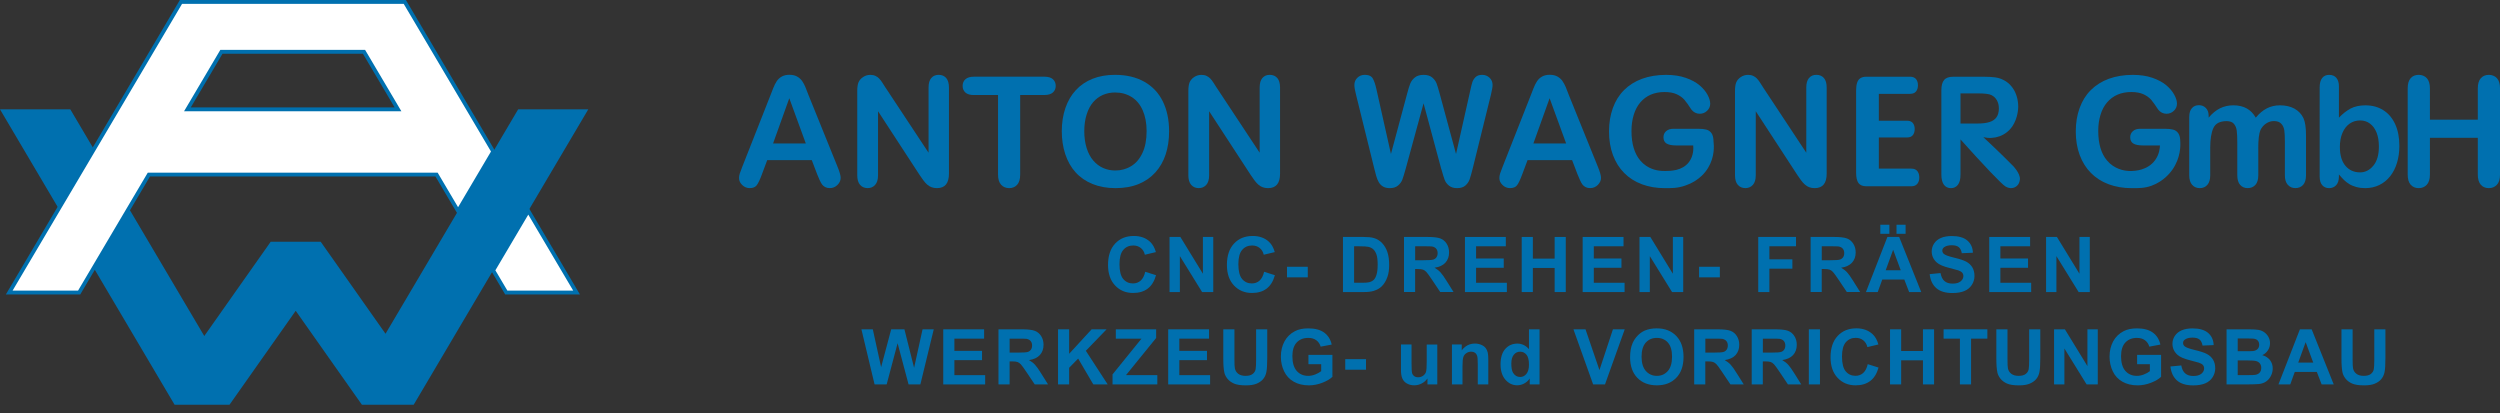 <?xml version="1.0" encoding="UTF-8"?><svg xmlns="http://www.w3.org/2000/svg" viewBox="0 0 1303.23 215.5"><rect x="0" y="0" width="1303.23" height="215.5" fill="#333333" stroke="none"/><g id="a"/><g id="b"><g id="c"><polygon points="48.95 77.81 41.15 91 30.62 108.81 20.09 91 0 57 36.65 57 48.95 77.81" fill="#0070af"/><polygon points="300.56 152.5 263.92 152.5 260.08 146 257.07 140.91 275.39 109.91 296.72 146 300.56 152.5" fill="#fff" stroke="#0070af" stroke-miterlimit="10" stroke-width="2"/><polygon points="306.66 57 286.56 91 275.39 109.91 257.07 140.91 254.06 146 250.22 152.5 239.28 171 236.92 175 220.85 202.19 215.64 211 188.67 211 183.46 203.61 163.3 175 160.48 171 154.15 162.01 147.82 171 145 175 124 204.8 119.63 211 91.02 211 69.74 175 67.38 171 56.44 152.5 52.6 146 48.85 139.65 67.17 108.65 89.25 146 93.09 152.5 104.03 171 106.39 175 106.49 175.16 106.6 175 109.42 171 118.58 158 122.45 152.5 134.95 134.77 141.13 126 167.16 126 173.35 134.77 185.84 152.5 189.71 158 198.87 171 200.97 173.98 200.97 173.98 202.73 171 213.67 152.5 217.51 146 238.79 109.98 250.01 91 257.11 78.98 270.11 57 306.66 57" fill="#0070af"/><path d="M244.12,57l-17.73-30L211.02,1H94.34l-15.36,26-17.73,30-12.3,20.81-7.8,13.19-10.53,17.81-21.98,37.19-3.84,6.5H41.26l3.84-6.5,3.75-6.35,18.32-31,10.44-17.65H227.57l11.22,18.98,11.22-18.98,7.1-12.02-12.99-21.98Zm-146.42,0l17.73-30h74.32l17.73,30H97.7Z" fill="#fff" stroke="#0070af" stroke-miterlimit="10" stroke-width="2"/><g><path d="M425.9,90.63l-2.73-7.17h-23.22l-2.73,7.32c-1.06,2.86-1.97,4.78-2.73,5.78-.75,1-1.99,1.5-3.7,1.5-1.45,0-2.74-.53-3.86-1.6-1.12-1.06-1.67-2.27-1.67-3.62,0-.78,.13-1.58,.39-2.42,.26-.83,.69-1.99,1.29-3.47l14.61-37.08c.42-1.06,.92-2.34,1.5-3.84,.58-1.49,1.21-2.73,1.87-3.72,.66-.99,1.53-1.79,2.61-2.4,1.08-.61,2.41-.92,3.99-.92s2.95,.31,4.03,.92c1.08,.61,1.95,1.4,2.61,2.36,.66,.96,1.22,1.99,1.67,3.1,.45,1.1,1.03,2.58,1.73,4.42l14.92,36.85c1.17,2.8,1.75,4.84,1.75,6.12s-.55,2.54-1.66,3.64c-1.1,1.1-2.43,1.66-3.99,1.66-.91,0-1.69-.16-2.34-.49-.65-.32-1.19-.77-1.64-1.32-.44-.56-.92-1.42-1.42-2.57-.51-1.16-.94-2.17-1.3-3.06Zm-22.9-15.85h17.06l-8.61-23.57-8.45,23.57Z" fill="#0070af"/><path d="M461.81,45.96l22.24,33.65V45.64c0-2.21,.47-3.86,1.42-4.97,.95-1.1,2.23-1.66,3.84-1.66s2.97,.55,3.93,1.66c.96,1.1,1.44,2.76,1.44,4.97v44.91c0,5.01-2.08,7.52-6.23,7.52-1.04,0-1.97-.15-2.8-.45-.83-.3-1.61-.77-2.34-1.42-.73-.65-1.4-1.41-2.03-2.28-.62-.87-1.25-1.76-1.87-2.67l-21.7-33.27v33.46c0,2.18-.51,3.83-1.52,4.95s-2.31,1.67-3.9,1.67-2.95-.56-3.93-1.69c-.99-1.13-1.48-2.77-1.48-4.93V47.4c0-1.87,.21-3.34,.62-4.4,.49-1.17,1.31-2.12,2.45-2.86,1.14-.74,2.38-1.11,3.7-1.11,1.04,0,1.93,.17,2.67,.51,.74,.34,1.39,.79,1.95,1.36,.56,.57,1.13,1.31,1.71,2.22,.58,.91,1.19,1.86,1.81,2.84Z" fill="#0070af"/><path d="M544.43,49.54h-12.62v41.48c0,2.39-.53,4.16-1.6,5.32-1.06,1.16-2.44,1.73-4.13,1.73s-3.11-.58-4.19-1.75c-1.08-1.17-1.62-2.93-1.62-5.3V49.54h-12.62c-1.97,0-3.44-.43-4.4-1.31-.96-.87-1.44-2.02-1.44-3.45s.5-2.65,1.5-3.51c1-.86,2.45-1.29,4.34-1.29h36.77c2,0,3.49,.44,4.46,1.32s1.46,2.04,1.46,3.47-.49,2.58-1.48,3.45c-.99,.87-2.47,1.31-4.44,1.31Z" fill="#0070af"/><path d="M581.28,39.02c5.92,0,11,1.2,15.25,3.6,4.25,2.4,7.46,5.82,9.64,10.24,2.18,4.43,3.27,9.63,3.27,15.6,0,4.42-.6,8.43-1.79,12.04-1.19,3.61-2.99,6.74-5.38,9.39-2.39,2.65-5.32,4.67-8.8,6.08-3.48,1.4-7.47,2.1-11.96,2.1s-8.47-.72-12-2.16c-3.53-1.44-6.48-3.47-8.84-6.1-2.36-2.62-4.15-5.78-5.36-9.47-1.21-3.69-1.81-7.67-1.81-11.96s.63-8.41,1.89-12.08c1.26-3.66,3.08-6.78,5.47-9.35,2.39-2.57,5.3-4.54,8.73-5.9s7.32-2.04,11.69-2.04Zm16.44,29.37c0-4.18-.68-7.8-2.03-10.87-1.35-3.06-3.28-5.38-5.78-6.95-2.51-1.57-5.38-2.36-8.63-2.36-2.31,0-4.45,.44-6.41,1.3-1.96,.87-3.65,2.14-5.06,3.8-1.42,1.66-2.53,3.79-3.35,6.37-.82,2.58-1.23,5.49-1.23,8.71s.41,6.18,1.23,8.8c.82,2.62,1.97,4.8,3.47,6.52,1.49,1.73,3.21,3.02,5.14,3.88,1.93,.86,4.06,1.29,6.37,1.29,2.96,0,5.68-.74,8.16-2.22,2.48-1.48,4.45-3.77,5.92-6.86,1.47-3.09,2.2-6.89,2.2-11.41Z" fill="#0070af"/><path d="M634.41,45.96l22.24,33.65V45.64c0-2.21,.47-3.86,1.42-4.97,.95-1.1,2.23-1.66,3.84-1.66s2.97,.55,3.93,1.66c.96,1.1,1.44,2.76,1.44,4.97v44.91c0,5.01-2.08,7.52-6.23,7.52-1.04,0-1.97-.15-2.8-.45-.83-.3-1.61-.77-2.34-1.42-.73-.65-1.4-1.41-2.03-2.28-.62-.87-1.25-1.76-1.87-2.67l-21.7-33.27v33.46c0,2.18-.51,3.83-1.52,4.95s-2.31,1.67-3.9,1.67-2.95-.56-3.93-1.69c-.99-1.13-1.48-2.77-1.48-4.93V47.4c0-1.87,.21-3.34,.62-4.4,.49-1.17,1.31-2.12,2.45-2.86,1.14-.74,2.38-1.11,3.7-1.11,1.04,0,1.93,.17,2.67,.51,.74,.34,1.39,.79,1.95,1.36,.56,.57,1.13,1.31,1.71,2.22,.58,.91,1.19,1.86,1.81,2.84Z" fill="#0070af"/><path d="M751.32,88.1l-9.23-34.24-9.35,34.24c-.73,2.6-1.31,4.46-1.73,5.59-.43,1.13-1.18,2.14-2.24,3.04-1.07,.9-2.48,1.34-4.25,1.34-1.43,0-2.6-.27-3.52-.8-.92-.53-1.67-1.29-2.24-2.26s-1.04-2.13-1.4-3.47c-.36-1.34-.69-2.58-.97-3.72l-9.5-38.45c-.57-2.23-.86-3.93-.86-5.1,0-1.48,.52-2.73,1.56-3.74,1.04-1.01,2.32-1.52,3.86-1.52,2.1,0,3.52,.68,4.25,2.03,.73,1.35,1.36,3.31,1.91,5.88l7.48,33.34,8.38-31.2c.62-2.39,1.18-4.21,1.67-5.45,.49-1.25,1.3-2.32,2.42-3.23,1.12-.91,2.63-1.36,4.56-1.36s3.46,.47,4.54,1.42c1.08,.95,1.82,1.98,2.24,3.1,.42,1.12,.97,2.96,1.67,5.53l8.45,31.2,7.48-33.34c.36-1.74,.71-3.1,1.03-4.09,.32-.99,.88-1.87,1.67-2.65,.79-.78,1.94-1.17,3.45-1.17s2.79,.5,3.84,1.5c1.05,1,1.58,2.25,1.58,3.76,0,1.07-.29,2.77-.86,5.1l-9.5,38.45c-.65,2.6-1.19,4.5-1.62,5.71s-1.16,2.27-2.18,3.17c-1.03,.91-2.47,1.36-4.34,1.36-1.77,0-3.18-.44-4.25-1.32-1.07-.88-1.8-1.88-2.22-2.98-.42-1.1-1-2.99-1.75-5.67Z" fill="#0070af"/><path d="M822.25,90.63l-2.73-7.17h-23.22l-2.73,7.32c-1.07,2.86-1.97,4.78-2.73,5.78-.75,1-1.99,1.5-3.7,1.5-1.46,0-2.74-.53-3.86-1.6-1.12-1.06-1.67-2.27-1.67-3.62,0-.78,.13-1.58,.39-2.42,.26-.83,.69-1.99,1.29-3.47l14.61-37.08c.42-1.06,.92-2.34,1.5-3.84,.58-1.49,1.21-2.73,1.87-3.72s1.53-1.79,2.61-2.4c1.08-.61,2.41-.92,3.99-.92s2.95,.31,4.03,.92c1.08,.61,1.95,1.4,2.61,2.36,.66,.96,1.22,1.99,1.68,3.1,.45,1.1,1.03,2.58,1.73,4.42l14.92,36.85c1.17,2.8,1.75,4.84,1.75,6.12s-.55,2.54-1.66,3.64c-1.1,1.1-2.43,1.66-3.99,1.66-.91,0-1.69-.16-2.34-.49s-1.19-.77-1.64-1.32c-.44-.56-.92-1.42-1.42-2.57-.51-1.16-.94-2.17-1.3-3.06Zm-22.9-15.85h17.06l-8.61-23.57-8.45,23.57Z" fill="#0070af"/><path d="M893.26,73.88c.24,2.01,.67,7.82-2.84,13.62-3.83,6.32-9.86,8.52-12.08,9.29-3.9,1.35-7.14,1.29-10.44,1.29-4.39,0-8.39-.68-12-2.03s-6.69-3.31-9.23-5.88c-2.55-2.57-4.5-5.69-5.86-9.35-1.36-3.66-2.04-7.75-2.04-12.27s.66-8.5,1.99-12.19c1.32-3.69,3.27-6.82,5.84-9.39s5.7-4.54,9.39-5.9c3.69-1.36,7.87-2.04,12.54-2.04,3.84,0,7.25,.51,10.21,1.54,2.96,1.03,5.36,2.32,7.21,3.88s3.23,3.21,4.17,4.95,1.4,3.29,1.4,4.64c0,1.45-.54,2.69-1.62,3.72-1.08,1.03-2.37,1.54-3.88,1.54-.83,0-1.63-.19-2.4-.58-.77-.39-1.41-.94-1.93-1.64-1.43-2.23-2.64-3.92-3.62-5.06-.99-1.14-2.32-2.1-3.99-2.88-1.67-.78-3.81-1.17-6.41-1.17s-5.06,.46-7.17,1.38c-2.1,.92-3.9,2.26-5.4,4.01s-2.64,3.9-3.43,6.45c-.79,2.55-1.19,5.36-1.19,8.45,0,6.7,1.54,11.85,4.62,15.46,.9,1.06,1.91,1.96,3.02,2.71,3.97,2.67,8.09,2.71,9.85,2.7,2.98-.02,8.96-.06,12.44-4.61,2.5-3.28,2.39-7.15,2.25-8.71h-8.96c-2.16,0-3.79-.32-4.89-.97-1.1-.65-1.66-1.75-1.66-3.31,0-1.27,.46-2.32,1.38-3.15s2.17-1.25,3.76-1.25h13.13c1.61,0,2.97,.14,4.09,.43,1.12,.29,2.02,.92,2.71,1.91,.69,.99,1.03,2.47,1.03,4.44Z" fill="#0070af"/><path d="M919.36,45.96l22.24,33.65V45.64c0-2.21,.47-3.86,1.42-4.97,.95-1.1,2.23-1.66,3.84-1.66s2.97,.55,3.93,1.66c.96,1.1,1.44,2.76,1.44,4.97v44.91c0,5.01-2.08,7.52-6.23,7.52-1.04,0-1.97-.15-2.8-.45-.83-.3-1.61-.77-2.34-1.42-.73-.65-1.4-1.41-2.03-2.28-.62-.87-1.25-1.76-1.87-2.67l-21.7-33.27v33.46c0,2.18-.51,3.83-1.52,4.95-1.01,1.12-2.31,1.67-3.89,1.67s-2.95-.56-3.93-1.69c-.99-1.13-1.48-2.77-1.48-4.93V47.4c0-1.87,.21-3.34,.62-4.4,.49-1.17,1.31-2.12,2.45-2.86,1.14-.74,2.38-1.11,3.7-1.11,1.04,0,1.93,.17,2.67,.51,.74,.34,1.39,.79,1.95,1.36,.56,.57,1.13,1.31,1.71,2.22,.58,.91,1.19,1.86,1.81,2.84Z" fill="#0070af"/><path d="M1000.51,92.54c0,1.35-.35,2.45-1.04,3.29-.69,.85-1.71,1.27-3.07,1.27h-23.51c-1.89,0-3.24-.56-4.07-1.67-.82-1.12-1.24-2.93-1.24-5.42V47.09c0-1.67,.19-3.02,.56-4.07,.37-1.06,.94-1.82,1.73-2.3,.79-.48,1.79-.72,3.02-.72h22.84c1.38,0,2.4,.41,3.07,1.22,.67,.82,1.01,1.89,1.01,3.22s-.34,2.43-1.01,3.25-1.69,1.23-3.07,1.23h-16.31v14.02h14.76c1.32,0,2.31,.4,2.96,1.19,.65,.79,.98,1.83,.98,3.13s-.32,2.36-.96,3.18c-.65,.82-1.64,1.22-2.98,1.22h-14.76v16.25h16.98c1.36,0,2.38,.42,3.07,1.26,.69,.85,1.04,1.97,1.04,3.37Z" fill="#0070af"/><path d="M1021.99,72.68v18.35c0,2.42-.46,4.19-1.38,5.34-.92,1.14-2.11,1.71-3.59,1.71-1.59,0-2.82-.6-3.69-1.79-.87-1.19-1.31-2.95-1.31-5.26V47.09c0-2.49,.48-4.3,1.44-5.41,.96-1.12,2.52-1.67,4.67-1.67h16.21c2.24,0,4.15,.11,5.74,.33,1.59,.22,3.02,.67,4.29,1.34,1.54,.75,2.91,1.83,4.09,3.23,1.19,1.4,2.09,3.03,2.7,4.89,.62,1.86,.92,3.82,.92,5.9,0,.46-.08,5.83-3.1,10.21-3.33,4.83-9.2,6.95-15.09,5.6,1.28,1.19,8.67,8.05,15.51,15,0,0,3.78,3.85,3.56,6.94-.09,1.29-.62,2.24-.62,2.24-.41,.74-.98,1.32-1.69,1.75-.72,.43-1.54,.64-2.48,.64,0,0-1.41-.03-2.82-.92-1.95-1.22-11.16-10.82-23.36-24.48Zm9.19-23.99h-9.19v15.7h8.93c2.39,0,4.41-.24,6.04-.72,1.63-.48,2.88-1.3,3.74-2.45,.86-1.16,1.29-2.75,1.29-4.77,0-1.58-.35-2.98-1.04-4.19-.69-1.21-1.66-2.11-2.89-2.71-1.16-.57-3.46-.86-6.88-.86Z" fill="#0070af"/><path d="M1136.58,73.88c.11,1.99,.21,8.41-4.16,14.62-.94,1.33-4.41,5.96-10.76,8.29-3.74,1.37-6.81,1.29-10.44,1.29-4.39,0-8.39-.68-12-2.03s-6.69-3.31-9.23-5.88c-2.55-2.57-4.5-5.69-5.86-9.35-1.36-3.66-2.04-7.75-2.04-12.27s.66-8.5,1.99-12.19c1.32-3.69,3.27-6.82,5.84-9.39s5.7-4.54,9.39-5.9c3.69-1.36,7.87-2.04,12.54-2.04,3.84,0,7.25,.51,10.21,1.54,2.96,1.03,5.36,2.32,7.21,3.88s3.23,3.21,4.17,4.95,1.4,3.29,1.4,4.64c0,1.45-.54,2.69-1.62,3.72-1.08,1.03-2.37,1.54-3.88,1.54-.83,0-1.63-.19-2.4-.58-.77-.39-1.41-.94-1.93-1.64-1.43-2.23-2.64-3.92-3.62-5.06-.99-1.14-2.32-2.1-3.99-2.88-1.67-.78-3.81-1.17-6.41-1.17s-5.06,.46-7.17,1.38c-2.1,.92-3.9,2.26-5.4,4.01s-2.64,3.9-3.43,6.45c-.79,2.55-1.19,5.36-1.19,8.45,0,6.7,1.54,11.85,4.62,15.46,.9,1.06,1.91,1.96,3.02,2.71,4.2,2.83,8.6,2.75,9.85,2.7,1.62-.06,8.22-.29,12.12-5.61,2.2-2.99,2.52-6.2,2.56-7.71h-8.96c-2.16,0-3.79-.32-4.89-.97-1.1-.65-1.66-1.75-1.66-3.31,0-1.27,.46-2.32,1.38-3.15s2.17-1.25,3.76-1.25h13.13c1.61,0,2.97,.14,4.09,.43,1.12,.29,2.02,.92,2.71,1.91,.69,.99,1.03,2.47,1.03,4.44Z" fill="#0070af"/><path d="M1177.23,77.23v14.14c0,2.23-.51,3.91-1.52,5.02s-2.35,1.67-4.01,1.67-2.92-.56-3.92-1.67c-1-1.12-1.5-2.79-1.5-5.02v-16.94c0-2.67-.09-4.75-.27-6.23-.18-1.48-.68-2.69-1.48-3.64-.8-.95-2.08-1.42-3.82-1.42-3.48,0-5.77,1.19-6.88,3.58-1.1,2.39-1.66,5.82-1.66,10.28v14.37c0,2.21-.5,3.88-1.5,5.01-1,1.13-2.32,1.69-3.95,1.69s-2.93-.56-3.95-1.69c-1.03-1.13-1.54-2.8-1.54-5.01v-30.42c0-2,.46-3.52,1.38-4.56,.92-1.04,2.14-1.56,3.64-1.56s2.67,.49,3.64,1.46c.97,.97,1.46,2.32,1.46,4.03v1.01c1.84-2.21,3.82-3.83,5.92-4.87s4.44-1.56,7.01-1.56,4.97,.53,6.89,1.6c1.92,1.07,3.51,2.68,4.75,4.83,1.79-2.18,3.71-3.8,5.77-4.85,2.05-1.05,4.32-1.58,6.82-1.58,2.91,0,5.41,.57,7.52,1.71,2.1,1.14,3.67,2.78,4.71,4.91,.91,1.92,1.36,4.95,1.36,9.08v20.76c0,2.23-.51,3.91-1.52,5.02s-2.35,1.67-4.01,1.67-2.93-.56-3.95-1.69c-1.03-1.13-1.54-2.8-1.54-5.01v-17.88c0-2.28-.1-4.12-.29-5.49-.19-1.38-.72-2.53-1.58-3.47-.86-.94-2.16-1.4-3.9-1.4-1.4,0-2.73,.42-3.99,1.25-1.26,.83-2.24,1.95-2.94,3.35-.78,1.79-1.17,4.96-1.17,9.5Z" fill="#0070af"/><path d="M1219.26,45.1v16.24c2-2.08,4.04-3.67,6.12-4.77,2.08-1.1,4.65-1.66,7.71-1.66,3.53,0,6.63,.84,9.29,2.51,2.66,1.67,4.73,4.1,6.19,7.28,1.47,3.18,2.2,6.95,2.2,11.32,0,3.22-.41,6.17-1.23,8.86-.82,2.69-2.01,5.02-3.56,6.99-1.56,1.97-3.45,3.5-5.67,4.58-2.22,1.08-4.67,1.62-7.34,1.62-1.64,0-3.17-.19-4.62-.58-1.44-.39-2.67-.9-3.68-1.54s-1.88-1.29-2.59-1.97c-.71-.67-1.66-1.69-2.82-3.04v1.05c0,2-.48,3.51-1.44,4.54-.96,1.03-2.18,1.54-3.66,1.54s-2.71-.51-3.6-1.54c-.9-1.03-1.34-2.54-1.34-4.54V45.57c0-2.16,.43-3.78,1.3-4.89,.87-1.1,2.08-1.66,3.64-1.66,1.64,0,2.9,.53,3.78,1.58s1.33,2.55,1.33,4.5Zm.51,31.59c0,4.23,.97,7.49,2.9,9.76,1.93,2.27,4.47,3.41,7.62,3.41,2.67,0,4.98-1.16,6.91-3.49,1.93-2.32,2.9-5.65,2.9-9.99,0-2.8-.4-5.22-1.21-7.25-.81-2.03-1.95-3.59-3.43-4.69-1.48-1.1-3.21-1.66-5.18-1.66s-3.83,.55-5.42,1.66c-1.58,1.1-2.83,2.7-3.74,4.79s-1.36,4.58-1.36,7.46Z" fill="#0070af"/><path d="M1266.69,46.03v16.36h24.97v-16.36c0-2.34,.53-4.09,1.58-5.26,1.05-1.17,2.43-1.75,4.15-1.75s3.15,.58,4.23,1.73c1.08,1.16,1.62,2.92,1.62,5.28v44.99c0,2.36-.54,4.13-1.64,5.3-1.09,1.17-2.49,1.75-4.21,1.75s-3.13-.59-4.17-1.77c-1.04-1.18-1.56-2.94-1.56-5.28v-19.2h-24.97v19.2c0,2.36-.54,4.13-1.64,5.3-1.09,1.17-2.49,1.75-4.21,1.75s-3.13-.59-4.17-1.77c-1.04-1.18-1.56-2.94-1.56-5.28V46.03c0-2.34,.51-4.09,1.54-5.26,1.03-1.17,2.42-1.75,4.19-1.75s3.15,.58,4.23,1.73c1.08,1.16,1.62,2.92,1.62,5.28Z" fill="#0070af"/></g><g><path d="M597,141.68l5.62,1.78c-.86,3.13-2.3,5.46-4.3,6.98-2,1.52-4.55,2.28-7.63,2.28-3.81,0-6.95-1.3-9.4-3.91-2.46-2.61-3.68-6.17-3.68-10.69,0-4.78,1.23-8.49,3.7-11.14s5.71-3.97,9.74-3.97c3.51,0,6.37,1.04,8.56,3.12,1.31,1.23,2.29,2.99,2.94,5.29l-5.74,1.37c-.34-1.49-1.05-2.66-2.13-3.53-1.08-.86-2.39-1.29-3.93-1.29-2.13,0-3.86,.76-5.18,2.29s-1.99,4-1.99,7.43c0,3.63,.65,6.22,1.96,7.76,1.31,1.54,3,2.31,5.09,2.31,1.54,0,2.87-.49,3.98-1.47s1.91-2.52,2.39-4.62Z" fill="#0070af"/><path d="M609.67,152.24v-28.72h5.64l11.76,19.18v-19.18h5.39v28.72h-5.82l-11.58-18.73v18.73h-5.39Z" fill="#0070af"/><path d="M658.97,141.68l5.62,1.78c-.86,3.13-2.3,5.46-4.3,6.98-2,1.52-4.55,2.28-7.63,2.28-3.81,0-6.95-1.3-9.4-3.91-2.46-2.61-3.68-6.17-3.68-10.69,0-4.78,1.23-8.49,3.7-11.14s5.71-3.97,9.74-3.97c3.51,0,6.37,1.04,8.56,3.12,1.31,1.23,2.29,2.99,2.94,5.29l-5.74,1.37c-.34-1.49-1.05-2.66-2.13-3.53-1.08-.86-2.39-1.29-3.93-1.29-2.13,0-3.86,.76-5.18,2.29s-1.99,4-1.99,7.43c0,3.63,.65,6.22,1.96,7.76,1.31,1.54,3,2.31,5.09,2.31,1.54,0,2.87-.49,3.98-1.47s1.91-2.52,2.39-4.62Z" fill="#0070af"/><path d="M670.91,144.58v-5.51h10.82v5.51h-10.82Z" fill="#0070af"/><path d="M700.08,123.52h10.6c2.39,0,4.21,.18,5.47,.55,1.69,.5,3.13,1.38,4.33,2.65,1.2,1.27,2.12,2.82,2.74,4.65,.63,1.84,.94,4.1,.94,6.79,0,2.36-.29,4.4-.88,6.11-.72,2.09-1.74,3.78-3.08,5.07-1.01,.98-2.37,1.74-4.08,2.29-1.28,.41-2.99,.61-5.13,.61h-10.91v-28.72Zm5.8,4.86v19.02h4.33c1.62,0,2.79-.09,3.51-.27,.94-.23,1.72-.63,2.34-1.2,.62-.56,1.13-1.49,1.52-2.77,.39-1.29,.59-3.04,.59-5.26s-.2-3.92-.59-5.11c-.39-1.19-.94-2.12-1.64-2.78s-1.6-1.12-2.68-1.35c-.81-.18-2.4-.27-4.76-.27h-2.61Z" fill="#0070af"/><path d="M731.9,152.24v-28.72h12.21c3.07,0,5.3,.26,6.69,.77,1.39,.52,2.5,1.43,3.34,2.75,.84,1.32,1.25,2.83,1.25,4.53,0,2.16-.63,3.94-1.9,5.34-1.27,1.4-3.16,2.29-5.68,2.65,1.25,.73,2.29,1.53,3.1,2.41,.82,.88,1.92,2.43,3.3,4.66l3.51,5.6h-6.94l-4.19-6.25c-1.49-2.23-2.51-3.64-3.06-4.22s-1.13-.98-1.74-1.2-1.59-.32-2.92-.32h-1.18v11.99h-5.8Zm5.8-16.58h4.29c2.78,0,4.52-.12,5.21-.35,.69-.23,1.23-.64,1.63-1.21,.39-.57,.59-1.29,.59-2.15,0-.97-.26-1.75-.77-2.34s-1.24-.97-2.18-1.13c-.47-.06-1.88-.1-4.23-.1h-4.53v7.29Z" fill="#0070af"/><path d="M763.67,152.24v-28.72h21.3v4.86h-15.5v6.37h14.42v4.84h-14.42v7.82h16.05v4.84h-21.85Z" fill="#0070af"/><path d="M793.26,152.24v-28.72h5.8v11.3h11.36v-11.3h5.8v28.72h-5.8v-12.56h-11.36v12.56h-5.8Z" fill="#0070af"/><path d="M825.03,152.24v-28.72h21.3v4.86h-15.5v6.37h14.42v4.84h-14.42v7.82h16.05v4.84h-21.85Z" fill="#0070af"/><path d="M854.66,152.24v-28.72h5.64l11.75,19.18v-19.18h5.39v28.72h-5.82l-11.58-18.73v18.73h-5.39Z" fill="#0070af"/><path d="M885.72,144.58v-5.51h10.82v5.51h-10.82Z" fill="#0070af"/><path d="M916.56,152.24v-28.72h19.69v4.86h-13.89v6.8h11.99v4.86h-11.99v12.21h-5.8Z" fill="#0070af"/><path d="M943.86,152.24v-28.72h12.21c3.07,0,5.3,.26,6.69,.77,1.39,.52,2.5,1.43,3.34,2.75,.84,1.32,1.25,2.83,1.25,4.53,0,2.16-.63,3.94-1.9,5.34-1.27,1.4-3.16,2.29-5.68,2.65,1.25,.73,2.29,1.53,3.1,2.41,.82,.88,1.92,2.43,3.3,4.66l3.51,5.6h-6.94l-4.19-6.25c-1.49-2.23-2.51-3.64-3.06-4.22s-1.13-.98-1.74-1.2-1.59-.32-2.92-.32h-1.18v11.99h-5.8Zm5.8-16.58h4.29c2.78,0,4.52-.12,5.21-.35,.69-.23,1.23-.64,1.63-1.21,.39-.57,.59-1.29,.59-2.15,0-.97-.26-1.75-.77-2.34s-1.24-.97-2.18-1.13c-.47-.06-1.88-.1-4.23-.1h-4.53v7.29Z" fill="#0070af"/><path d="M1001.52,152.24h-6.31l-2.51-6.52h-11.48l-2.37,6.52h-6.15l11.19-28.72h6.13l11.5,28.72Zm-21.32-30.37v-4.72h4.72v4.72h-4.72Zm10.64,19l-3.96-10.66-3.88,10.66h7.84Zm-2.21-19v-4.72h4.74v4.72h-4.74Z" fill="#0070af"/><path d="M1005.94,142.9l5.64-.55c.34,1.89,1.03,3.29,2.07,4.17,1.04,.89,2.44,1.33,4.2,1.33,1.87,0,3.28-.4,4.22-1.19,.95-.79,1.42-1.71,1.42-2.77,0-.68-.2-1.26-.6-1.73-.4-.48-1.09-.89-2.09-1.24-.68-.23-2.23-.65-4.64-1.25-3.11-.77-5.29-1.72-6.54-2.84-1.76-1.58-2.64-3.51-2.64-5.78,0-1.46,.41-2.83,1.24-4.1,.83-1.27,2.02-2.24,3.58-2.91,1.56-.67,3.45-1,5.65-1,3.6,0,6.32,.79,8.14,2.37s2.78,3.69,2.87,6.33l-5.8,.25c-.25-1.48-.78-2.54-1.6-3.18-.82-.65-2.04-.97-3.67-.97s-3,.35-3.96,1.04c-.61,.44-.92,1.04-.92,1.78,0,.68,.29,1.26,.86,1.74,.73,.61,2.51,1.25,5.33,1.92s4.91,1.35,6.26,2.07c1.35,.71,2.41,1.69,3.17,2.92s1.15,2.76,1.15,4.57c0,1.65-.46,3.19-1.37,4.62-.91,1.44-2.21,2.5-3.88,3.2-1.67,.7-3.76,1.05-6.25,1.05-3.63,0-6.42-.84-8.37-2.52-1.95-1.68-3.11-4.12-3.49-7.34Z" fill="#0070af"/><path d="M1036.98,152.24v-28.72h21.3v4.86h-15.5v6.37h14.42v4.84h-14.42v7.82h16.05v4.84h-21.85Z" fill="#0070af"/><path d="M1066.61,152.24v-28.72h5.64l11.75,19.18v-19.18h5.39v28.72h-5.82l-11.58-18.73v18.73h-5.39Z" fill="#0070af"/><path d="M455.91,200.39l-6.86-28.72h5.94l4.33,19.73,5.25-19.73h6.9l5.04,20.06,4.41-20.06h5.84l-6.98,28.72h-6.15l-5.72-21.47-5.7,21.47h-6.29Z" fill="#0070af"/><path d="M491.71,200.39v-28.72h21.3v4.86h-15.5v6.37h14.42v4.84h-14.42v7.82h16.05v4.84h-21.85Z" fill="#0070af"/><path d="M520.5,200.39v-28.72h12.21c3.07,0,5.3,.26,6.69,.77,1.39,.52,2.5,1.43,3.34,2.75,.84,1.32,1.25,2.83,1.25,4.53,0,2.16-.63,3.94-1.9,5.34-1.27,1.4-3.16,2.29-5.68,2.65,1.25,.73,2.29,1.53,3.11,2.41,.82,.88,1.92,2.43,3.3,4.66l3.51,5.6h-6.94l-4.19-6.25c-1.49-2.23-2.51-3.64-3.06-4.22-.55-.58-1.13-.98-1.74-1.2s-1.59-.32-2.92-.32h-1.18v11.99h-5.8Zm5.8-16.58h4.29c2.78,0,4.52-.12,5.21-.35,.69-.23,1.23-.64,1.63-1.21,.39-.57,.59-1.29,.59-2.15,0-.97-.26-1.75-.77-2.34s-1.24-.97-2.18-1.13c-.47-.06-1.88-.1-4.23-.1h-4.53v7.29Z" fill="#0070af"/><path d="M551.54,200.39v-28.72h5.8v12.75l11.72-12.75h7.8l-10.82,11.19,11.4,17.54h-7.5l-7.9-13.48-4.7,4.8v8.68h-5.8Z" fill="#0070af"/><path d="M579.96,200.39v-5.23l15.09-18.63h-13.38v-4.86h21.02v4.51l-15.73,19.38h16.34v4.84h-23.33Z" fill="#0070af"/><path d="M608.97,200.39v-28.72h21.3v4.86h-15.5v6.37h14.42v4.84h-14.42v7.82h16.05v4.84h-21.85Z" fill="#0070af"/><path d="M637.7,171.67h5.8v15.56c0,2.47,.07,4.07,.22,4.8,.25,1.18,.84,2.12,1.77,2.83,.93,.71,2.21,1.07,3.83,1.07s2.89-.34,3.72-1.01,1.34-1.5,1.51-2.48c.17-.98,.25-2.61,.25-4.88v-15.89h5.8v15.09c0,3.45-.16,5.88-.47,7.31-.31,1.42-.89,2.63-1.73,3.61-.84,.98-1.97,1.76-3.38,2.34s-3.25,.87-5.53,.87c-2.74,0-4.82-.32-6.24-.95-1.42-.63-2.54-1.46-3.36-2.47-.82-1.01-1.37-2.07-1.63-3.18-.38-1.65-.57-4.08-.57-7.29v-15.32Z" fill="#0070af"/><path d="M682.08,189.83v-4.84h12.5v11.44c-1.21,1.18-2.98,2.21-5.28,3.11-2.31,.89-4.64,1.34-7,1.34-3,0-5.62-.63-7.86-1.89-2.23-1.26-3.91-3.06-5.04-5.41-1.12-2.34-1.69-4.89-1.69-7.65,0-2.99,.63-5.65,1.88-7.97,1.25-2.32,3.09-4.11,5.51-5.35,1.84-.95,4.13-1.43,6.88-1.43,3.57,0,6.35,.75,8.36,2.24,2,1.5,3.29,3.56,3.87,6.2l-5.76,1.08c-.4-1.41-1.17-2.52-2.28-3.34-1.12-.82-2.51-1.22-4.18-1.22-2.53,0-4.55,.8-6.04,2.41-1.5,1.61-2.24,3.99-2.24,7.15,0,3.41,.76,5.97,2.27,7.67s3.5,2.56,5.96,2.56c1.21,0,2.43-.24,3.65-.71,1.22-.48,2.27-1.05,3.14-1.73v-3.64h-6.64Z" fill="#0070af"/><path d="M701.27,192.73v-5.51h10.82v5.51h-10.82Z" fill="#0070af"/><path d="M744.12,200.39v-3.12c-.76,1.11-1.75,1.99-2.99,2.63-1.23,.64-2.54,.96-3.91,.96s-2.65-.31-3.76-.92-1.91-1.48-2.41-2.59c-.5-1.11-.74-2.64-.74-4.6v-13.17h5.51v9.56c0,2.93,.1,4.72,.3,5.38,.2,.66,.57,1.18,1.11,1.57,.54,.39,1.21,.58,2.04,.58,.94,0,1.78-.26,2.53-.77,.74-.52,1.25-1.16,1.53-1.92s.41-2.64,.41-5.61v-8.78h5.51v20.81h-5.11Z" fill="#0070af"/><path d="M775.86,200.39h-5.51v-10.62c0-2.25-.12-3.7-.35-4.36s-.62-1.17-1.15-1.54c-.53-.37-1.17-.55-1.91-.55-.95,0-1.81,.26-2.57,.78-.76,.52-1.28,1.21-1.56,2.08-.28,.86-.42,2.46-.42,4.78v9.42h-5.51v-20.81h5.11v3.06c1.81-2.35,4.1-3.53,6.86-3.53,1.21,0,2.32,.22,3.33,.66s1.77,1,2.28,1.67c.52,.68,.88,1.45,1.08,2.31,.2,.86,.3,2.1,.3,3.7v12.93Z" fill="#0070af"/><path d="M802.54,200.39h-5.11v-3.06c-.85,1.19-1.85,2.07-3.01,2.65-1.16,.58-2.32,.87-3.5,.87-2.39,0-4.44-.96-6.14-2.89-1.7-1.93-2.56-4.61-2.56-8.06s.83-6.21,2.49-8.04c1.66-1.83,3.75-2.75,6.29-2.75,2.33,0,4.34,.97,6.04,2.9v-10.34h5.51v28.72Zm-14.7-10.85c0,2.22,.31,3.83,.92,4.82,.89,1.44,2.13,2.16,3.72,2.16,1.27,0,2.34-.54,3.23-1.62,.89-1.08,1.33-2.69,1.33-4.83,0-2.39-.43-4.11-1.29-5.16s-1.97-1.58-3.31-1.58-2.4,.52-3.28,1.56c-.88,1.04-1.32,2.59-1.32,4.65Z" fill="#0070af"/><path d="M830.49,200.39l-10.27-28.72h6.29l7.27,21.26,7.03-21.26h6.15l-10.29,28.72h-6.19Z" fill="#0070af"/><path d="M849.76,186.21c0-2.93,.44-5.38,1.31-7.37,.65-1.46,1.54-2.78,2.67-3.94,1.13-1.16,2.37-2.02,3.71-2.59,1.79-.76,3.85-1.14,6.19-1.14,4.23,0,7.62,1.31,10.16,3.94,2.54,2.63,3.81,6.28,3.81,10.95s-1.26,8.27-3.78,10.88c-2.52,2.62-5.89,3.93-10.11,3.93s-7.67-1.3-10.19-3.91c-2.52-2.61-3.78-6.19-3.78-10.77Zm5.98-.2c0,3.25,.75,5.72,2.25,7.4,1.5,1.68,3.41,2.52,5.72,2.52s4.21-.83,5.69-2.5c1.48-1.67,2.22-4.16,2.22-7.49s-.72-5.75-2.17-7.37-3.36-2.43-5.75-2.43-4.32,.82-5.78,2.46-2.19,4.11-2.19,7.42Z" fill="#0070af"/><path d="M883.17,200.39v-28.72h12.21c3.07,0,5.3,.26,6.69,.77,1.39,.52,2.5,1.43,3.34,2.75,.84,1.32,1.25,2.83,1.25,4.53,0,2.16-.63,3.94-1.9,5.34-1.27,1.4-3.16,2.29-5.68,2.65,1.25,.73,2.29,1.53,3.1,2.41,.82,.88,1.92,2.43,3.3,4.66l3.51,5.6h-6.94l-4.19-6.25c-1.49-2.23-2.51-3.64-3.06-4.22s-1.13-.98-1.74-1.2-1.59-.32-2.92-.32h-1.18v11.99h-5.8Zm5.8-16.58h4.29c2.78,0,4.52-.12,5.21-.35,.69-.23,1.23-.64,1.63-1.21,.39-.57,.59-1.29,.59-2.15,0-.97-.26-1.75-.77-2.34s-1.24-.97-2.18-1.13c-.47-.06-1.88-.1-4.23-.1h-4.53v7.29Z" fill="#0070af"/><path d="M913.15,200.39v-28.72h12.21c3.07,0,5.3,.26,6.69,.77,1.39,.52,2.5,1.43,3.34,2.75,.84,1.32,1.25,2.83,1.25,4.53,0,2.16-.63,3.94-1.9,5.34-1.27,1.4-3.16,2.29-5.68,2.65,1.25,.73,2.29,1.53,3.1,2.41,.82,.88,1.92,2.43,3.3,4.66l3.51,5.6h-6.94l-4.19-6.25c-1.49-2.23-2.51-3.64-3.06-4.22s-1.13-.98-1.74-1.2-1.59-.32-2.92-.32h-1.18v11.99h-5.8Zm5.8-16.58h4.29c2.78,0,4.52-.12,5.21-.35,.69-.23,1.23-.64,1.63-1.21,.39-.57,.59-1.29,.59-2.15,0-.97-.26-1.75-.77-2.34s-1.24-.97-2.18-1.13c-.47-.06-1.88-.1-4.23-.1h-4.53v7.29Z" fill="#0070af"/><path d="M942.93,200.39v-28.72h5.8v28.72h-5.8Z" fill="#0070af"/><path d="M973.64,189.83l5.62,1.78c-.86,3.13-2.29,5.46-4.3,6.98-2.01,1.52-4.55,2.28-7.63,2.28-3.81,0-6.95-1.3-9.4-3.91-2.46-2.61-3.68-6.17-3.68-10.69,0-4.78,1.23-8.49,3.7-11.14s5.71-3.97,9.74-3.97c3.51,0,6.37,1.04,8.56,3.12,1.31,1.23,2.29,2.99,2.94,5.29l-5.74,1.37c-.34-1.49-1.05-2.66-2.13-3.53-1.08-.86-2.39-1.29-3.93-1.29-2.13,0-3.86,.76-5.18,2.29-1.33,1.53-1.99,4-1.99,7.43,0,3.63,.65,6.22,1.96,7.76,1.31,1.54,3,2.31,5.09,2.31,1.54,0,2.87-.49,3.98-1.47,1.11-.98,1.91-2.52,2.39-4.62Z" fill="#0070af"/><path d="M985.26,200.39v-28.72h5.8v11.3h11.36v-11.3h5.8v28.72h-5.8v-12.56h-11.36v12.56h-5.8Z" fill="#0070af"/><path d="M1021.69,200.39v-23.86h-8.52v-4.86h22.83v4.86h-8.5v23.86h-5.8Z" fill="#0070af"/><path d="M1040.69,171.67h5.8v15.56c0,2.47,.07,4.07,.22,4.8,.25,1.18,.84,2.12,1.77,2.83,.93,.71,2.21,1.07,3.83,1.07s2.89-.34,3.72-1.01c.83-.67,1.34-1.5,1.51-2.48s.25-2.61,.25-4.88v-15.89h5.8v15.09c0,3.45-.16,5.88-.47,7.31-.31,1.42-.89,2.63-1.73,3.61-.84,.98-1.97,1.76-3.38,2.34-1.41,.58-3.25,.87-5.53,.87-2.74,0-4.82-.32-6.24-.95s-2.54-1.46-3.36-2.47c-.82-1.01-1.37-2.07-1.63-3.18-.38-1.65-.57-4.08-.57-7.29v-15.32Z" fill="#0070af"/><path d="M1070.77,200.39v-28.72h5.64l11.75,19.18v-19.18h5.39v28.72h-5.82l-11.58-18.73v18.73h-5.39Z" fill="#0070af"/><path d="M1114.06,189.83v-4.84h12.5v11.44c-1.21,1.18-2.97,2.21-5.28,3.11-2.3,.89-4.64,1.34-7,1.34-3,0-5.62-.63-7.86-1.89-2.23-1.26-3.91-3.06-5.04-5.41-1.12-2.34-1.69-4.89-1.69-7.65,0-2.99,.63-5.65,1.88-7.97,1.25-2.32,3.09-4.11,5.51-5.35,1.84-.95,4.13-1.43,6.88-1.43,3.57,0,6.35,.75,8.36,2.24,2,1.5,3.29,3.56,3.87,6.2l-5.76,1.08c-.41-1.41-1.17-2.52-2.28-3.34-1.12-.82-2.51-1.22-4.18-1.22-2.53,0-4.55,.8-6.04,2.41-1.5,1.61-2.24,3.99-2.24,7.15,0,3.41,.76,5.97,2.27,7.67,1.51,1.7,3.5,2.56,5.96,2.56,1.21,0,2.43-.24,3.65-.71,1.22-.48,2.27-1.05,3.14-1.73v-3.64h-6.64Z" fill="#0070af"/><path d="M1131.44,191.05l5.64-.55c.34,1.89,1.03,3.29,2.07,4.17,1.04,.89,2.44,1.33,4.2,1.33,1.87,0,3.28-.4,4.22-1.19,.95-.79,1.42-1.71,1.42-2.77,0-.68-.2-1.26-.6-1.73-.4-.48-1.09-.89-2.09-1.24-.68-.23-2.23-.65-4.64-1.25-3.11-.77-5.29-1.72-6.54-2.84-1.76-1.58-2.64-3.51-2.64-5.78,0-1.46,.41-2.83,1.24-4.1,.83-1.27,2.02-2.24,3.58-2.91,1.56-.67,3.45-1,5.65-1,3.6,0,6.32,.79,8.14,2.37s2.78,3.69,2.87,6.33l-5.8,.25c-.25-1.48-.78-2.54-1.6-3.18-.82-.65-2.04-.97-3.67-.97s-3,.35-3.96,1.04c-.61,.44-.92,1.04-.92,1.78,0,.68,.29,1.26,.86,1.74,.73,.61,2.51,1.25,5.33,1.92s4.91,1.35,6.26,2.07c1.35,.71,2.41,1.69,3.17,2.92s1.15,2.76,1.15,4.57c0,1.65-.46,3.19-1.37,4.62-.91,1.44-2.21,2.5-3.88,3.2-1.67,.7-3.76,1.05-6.25,1.05-3.63,0-6.42-.84-8.37-2.52-1.95-1.68-3.11-4.12-3.49-7.34Z" fill="#0070af"/><path d="M1160.7,171.67h11.48c2.27,0,3.97,.09,5.08,.28,1.12,.19,2.12,.58,3,1.19,.88,.6,1.62,1.4,2.2,2.4,.59,1,.88,2.12,.88,3.36,0,1.35-.36,2.58-1.09,3.7-.73,1.12-1.71,1.97-2.95,2.53,1.75,.51,3.1,1.38,4.04,2.61s1.41,2.67,1.41,4.33c0,1.31-.3,2.58-.91,3.81s-1.44,2.22-2.49,2.96c-1.05,.74-2.35,1.19-3.89,1.36-.97,.1-3.3,.17-6.99,.2h-9.78v-28.72Zm5.8,4.78v6.64h3.8c2.26,0,3.66-.03,4.21-.1,.99-.12,1.77-.46,2.34-1.03,.57-.57,.85-1.32,.85-2.24s-.25-1.61-.73-2.17c-.49-.55-1.22-.89-2.18-1.01-.58-.07-2.23-.1-4.96-.1h-3.33Zm0,11.42v7.68h5.37c2.09,0,3.42-.06,3.98-.18,.86-.16,1.56-.54,2.11-1.15,.54-.61,.81-1.42,.81-2.44,0-.86-.21-1.59-.63-2.19s-1.02-1.04-1.81-1.31c-.79-.27-2.5-.41-5.14-.41h-4.68Z" fill="#0070af"/><path d="M1216.56,200.39h-6.31l-2.51-6.52h-11.48l-2.37,6.52h-6.15l11.19-28.72h6.13l11.5,28.72Zm-10.68-11.36l-3.96-10.66-3.88,10.66h7.84Z" fill="#0070af"/><path d="M1220.6,171.67h5.8v15.56c0,2.47,.07,4.07,.22,4.8,.25,1.18,.84,2.12,1.77,2.83,.93,.71,2.21,1.07,3.83,1.07s2.89-.34,3.72-1.01c.83-.67,1.34-1.5,1.51-2.48s.25-2.61,.25-4.88v-15.89h5.8v15.09c0,3.45-.16,5.88-.47,7.31-.31,1.42-.89,2.63-1.73,3.61-.84,.98-1.97,1.76-3.38,2.34-1.41,.58-3.25,.87-5.53,.87-2.74,0-4.82-.32-6.24-.95s-2.54-1.46-3.36-2.47c-.82-1.01-1.37-2.07-1.63-3.18-.38-1.65-.57-4.08-.57-7.29v-15.32Z" fill="#0070af"/></g></g></g></svg>